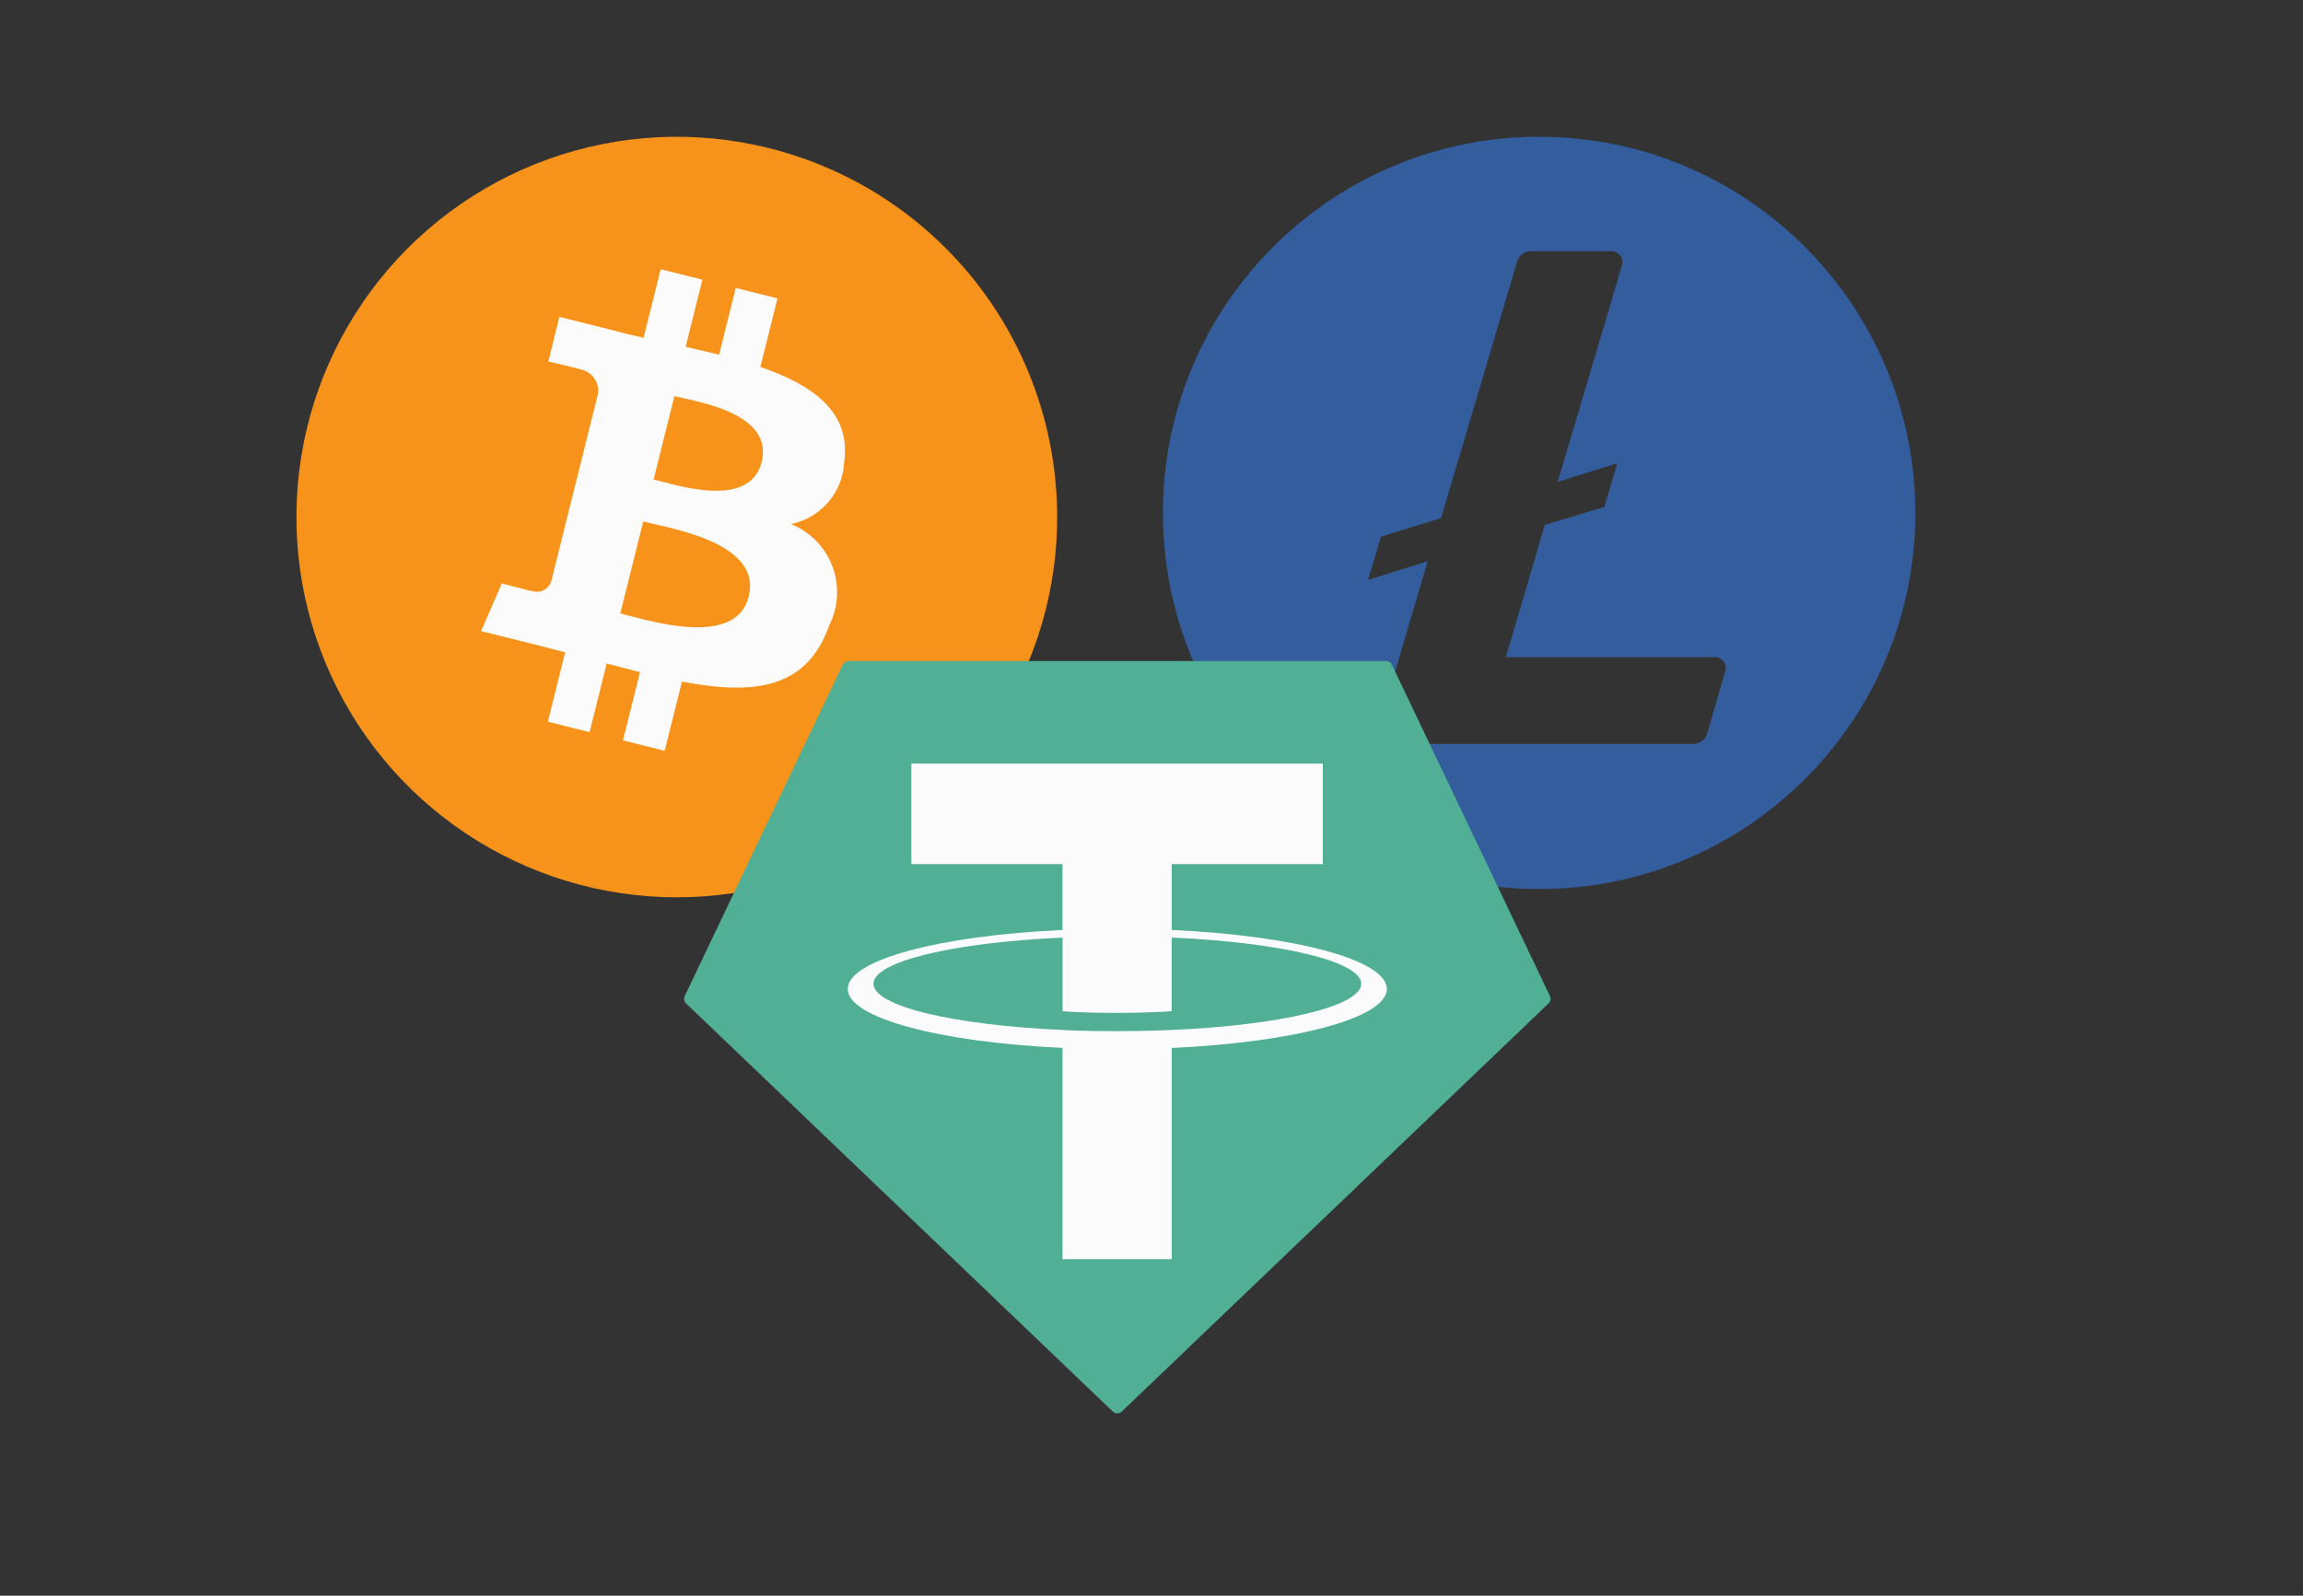 <svg width="101" height="70" viewBox="0 0 101 70" fill="none" xmlns="http://www.w3.org/2000/svg">
<rect x="0" y="0" width="101" height="70" fill="#333333" stroke="none"/>
<path d="M45.867 26.721C45.068 29.921 43.338 32.813 40.895 35.031C38.453 37.249 35.408 38.693 32.145 39.18C28.882 39.667 25.548 39.176 22.564 37.768C19.581 36.361 17.081 34.1 15.382 31.273C13.683 28.445 12.861 25.177 13.019 21.881C13.177 18.586 14.309 15.412 16.271 12.76C18.233 10.108 20.938 8.097 24.043 6.982C27.147 5.867 30.513 5.697 33.714 6.495C35.84 7.025 37.841 7.968 39.603 9.271C41.364 10.575 42.852 12.212 43.98 14.091C45.108 15.969 45.856 18.051 46.18 20.218C46.503 22.385 46.397 24.595 45.867 26.721Z" fill="#F7931A"/>
<path d="M37.018 20.307C37.35 18.087 35.66 16.893 33.348 16.097L34.098 13.09L32.267 12.633L31.537 15.561C31.054 15.44 30.561 15.328 30.069 15.215L30.804 12.268L28.975 11.81L28.224 14.818C27.825 14.727 27.434 14.637 27.056 14.542V14.533L24.531 13.902L24.049 15.857C24.049 15.857 25.406 16.169 25.377 16.187C25.631 16.217 25.863 16.346 26.022 16.545C26.182 16.744 26.257 16.998 26.232 17.252L25.377 20.679C25.442 20.695 25.505 20.716 25.567 20.74L25.374 20.692L24.177 25.493C24.151 25.577 24.108 25.654 24.052 25.722C23.995 25.789 23.926 25.844 23.848 25.885C23.77 25.925 23.684 25.95 23.597 25.957C23.509 25.964 23.421 25.954 23.337 25.927C23.355 25.953 22.007 25.594 22.007 25.594L21.098 27.686L23.481 28.279C23.923 28.39 24.358 28.506 24.785 28.617L24.028 31.66L25.857 32.117L26.608 29.106C27.109 29.241 27.593 29.367 28.068 29.485L27.32 32.48L29.15 32.937L29.908 29.901C33.03 30.492 35.379 30.253 36.367 27.43C36.568 27.031 36.684 26.595 36.708 26.149C36.731 25.703 36.662 25.257 36.504 24.839C36.346 24.422 36.102 24.041 35.789 23.723C35.476 23.404 35.1 23.154 34.685 22.989C35.317 22.862 35.889 22.529 36.312 22.043C36.734 21.557 36.985 20.944 37.023 20.301L37.018 20.307ZM32.835 26.173C32.269 28.447 28.441 27.218 27.204 26.91L28.209 22.88C29.447 23.19 33.427 23.802 32.835 26.173ZM33.401 20.273C32.885 22.342 29.701 21.29 28.665 21.033L29.577 17.377C30.611 17.636 33.939 18.117 33.401 20.273Z" fill="#FBFBFC"/>
<path d="M67.5 6C58.388 6 51 13.388 51 22.5C51 31.612 58.388 39 67.5 39C76.612 39 84 31.612 84 22.5C83.981 13.388 76.612 6 67.5 6ZM67.746 23.03L66.041 28.827H75.21C75.532 28.827 75.74 29.13 75.665 29.433L74.869 32.18C74.793 32.446 74.547 32.635 74.263 32.635H60.245L62.612 24.622L59.998 25.436L60.567 23.542L63.2 22.727L66.534 11.475C66.61 11.21 66.856 11.02 67.14 11.02H70.683C71.005 11.02 71.213 11.323 71.137 11.626L68.315 21.136L70.929 20.322L70.361 22.235L67.746 23.03Z" fill="#345D9D"/>
<g clip-path="url(#clip0_7153_9100)">
<path fill-rule="evenodd" clip-rule="evenodd" d="M61.043 29.162L67.972 43.691C67.998 43.745 68.006 43.806 67.995 43.865C67.984 43.925 67.955 43.979 67.911 44.02L49.198 61.921C49.145 61.972 49.074 62 49.001 62C48.927 62 48.856 61.972 48.803 61.921L30.09 44.021C30.046 43.98 30.017 43.926 30.006 43.867C29.995 43.807 30.003 43.746 30.03 43.692L36.959 29.163C36.981 29.114 37.017 29.073 37.062 29.044C37.107 29.015 37.16 29 37.214 29H60.785C60.839 28.999 60.892 29.014 60.938 29.043C60.984 29.072 61.02 29.113 61.043 29.162Z" fill="#50AF95"/>
<path fill-rule="evenodd" clip-rule="evenodd" d="M46.595 45.183C46.73 45.193 47.424 45.234 48.972 45.234C50.204 45.234 51.078 45.198 51.385 45.183C56.144 44.974 59.696 44.147 59.696 43.157C59.696 42.167 56.144 41.341 51.385 41.128V44.359C51.074 44.382 50.182 44.434 48.951 44.434C47.473 44.434 46.733 44.373 46.6 44.361V41.131C41.851 41.342 38.306 42.169 38.306 43.157C38.306 44.145 41.85 44.972 46.6 45.182L46.595 45.183ZM46.595 40.796V37.905H39.968V33.496H58.012V37.905H51.386V40.795C56.772 41.042 60.822 42.107 60.822 43.384C60.822 44.66 56.772 45.724 51.386 45.972V55.237H46.596V45.969C41.223 45.722 37.179 44.658 37.179 43.383C37.179 42.107 41.219 41.043 46.596 40.795L46.595 40.796Z" fill="#FBFBFC"/>
</g>
<defs>
<clipPath id="clip0_7153_9100">
<rect width="38" height="33" fill="white" transform="matrix(-1 0 0 1 68 29)"/>
</clipPath>
</defs>
</svg>
